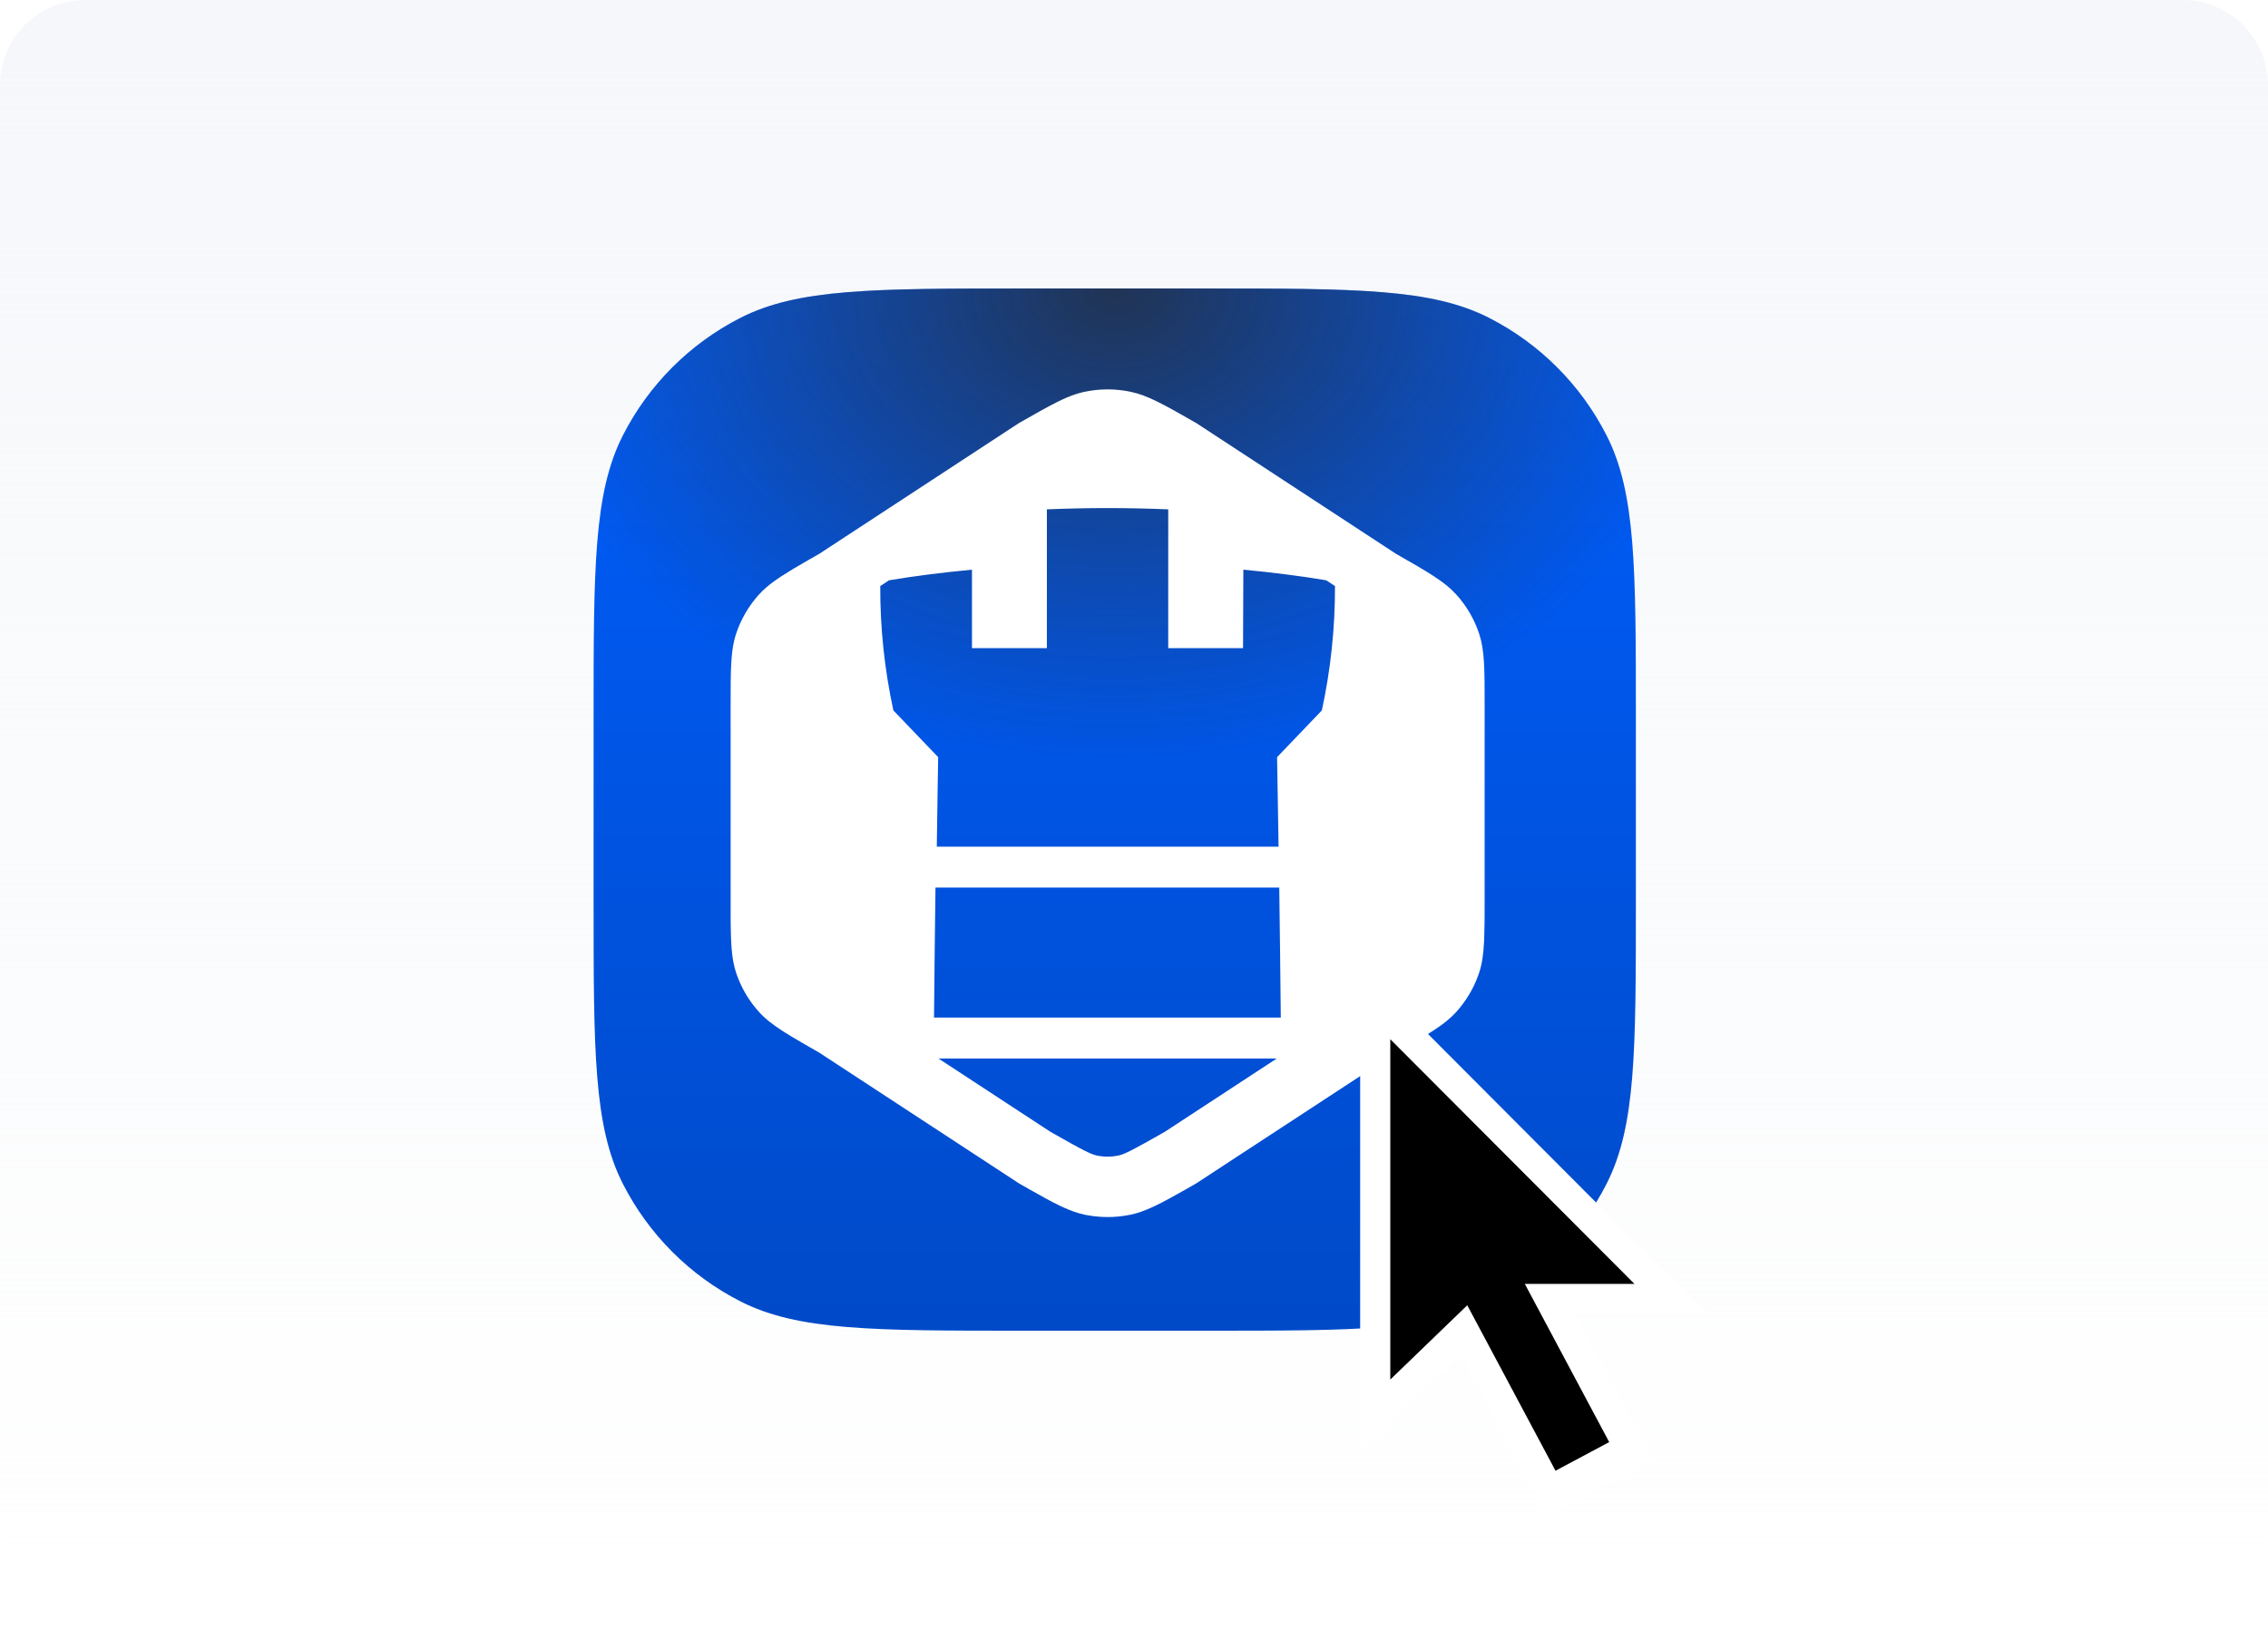 <svg width="213" height="155" viewBox="0 0 213 155" fill="none" xmlns="http://www.w3.org/2000/svg">
<path d="M0 8C0 3.582 3.582 0 8 0H205C209.418 0 213 3.582 213 8V142C213 146.418 209.418 150 205 150H8C3.582 150 0 146.418 0 142V8Z" fill="url(#paint0_linear_1387_30350)"/>
<path d="M55.747 67.519C55.747 53.372 55.747 46.298 58.5 40.894C60.922 36.141 64.787 32.276 69.54 29.855C74.944 27.101 82.017 27.101 96.165 27.101H113.216C127.364 27.101 134.438 27.101 139.842 29.855C144.595 32.276 148.459 36.141 150.881 40.894C153.634 46.298 153.634 53.372 153.634 67.519V84.57C153.634 98.718 153.634 105.792 150.881 111.196C148.459 115.949 144.595 119.813 139.842 122.235C134.438 124.989 127.364 124.989 113.216 124.989H96.165C82.017 124.989 74.944 124.989 69.54 122.235C64.787 119.813 60.922 115.949 58.5 111.196C55.747 105.792 55.747 98.718 55.747 84.57V67.519Z" fill="url(#paint1_linear_1387_30350)"/>
<path d="M55.747 67.519C55.747 53.372 55.747 46.298 58.5 40.894C60.922 36.141 64.787 32.276 69.54 29.855C74.944 27.101 82.017 27.101 96.165 27.101H113.216C127.364 27.101 134.438 27.101 139.842 29.855C144.595 32.276 148.459 36.141 150.881 40.894C153.634 46.298 153.634 53.372 153.634 67.519V84.57C153.634 98.718 153.634 105.792 150.881 111.196C148.459 115.949 144.595 119.813 139.842 122.235C134.438 124.989 127.364 124.989 113.216 124.989H96.165C82.017 124.989 74.944 124.989 69.54 122.235C64.787 119.813 60.922 115.949 58.5 111.196C55.747 105.792 55.747 98.718 55.747 84.57V67.519Z" fill="url(#paint2_radial_1387_30350)" fill-opacity="0.8" style="mix-blend-mode:screen"/>
<path d="M101.857 36.8C103.285 36.499 104.761 36.499 106.188 36.8C107.802 37.139 109.32 38.007 112.355 39.741L131.096 52.013C134.131 53.747 135.649 54.614 136.753 55.827C137.241 56.364 137.67 56.949 138.033 57.571C138.397 58.194 138.694 58.854 138.92 59.542C139.43 61.095 139.43 62.83 139.43 66.3V84.593C139.43 84.786 139.428 84.975 139.428 85.158V85.813C139.427 86.089 139.425 86.352 139.423 86.604C139.418 87.195 139.406 87.722 139.387 88.202C139.383 88.29 139.379 88.376 139.375 88.461C139.316 89.634 139.193 90.518 138.92 91.349C138.909 91.381 138.897 91.412 138.886 91.444L138.831 91.603C138.822 91.629 138.81 91.654 138.801 91.68C138.761 91.789 138.719 91.898 138.675 92.007C138.653 92.06 138.631 92.112 138.608 92.165C138.561 92.276 138.512 92.386 138.461 92.496C138.443 92.533 138.425 92.57 138.407 92.607C138.348 92.73 138.287 92.853 138.223 92.973C138.212 92.993 138.2 93.013 138.189 93.033C138.118 93.164 138.045 93.294 137.969 93.422C137.96 93.437 137.95 93.452 137.94 93.468C137.597 94.033 137.202 94.569 136.754 95.062C135.65 96.276 134.132 97.143 131.097 98.878L120.376 105.896L120.375 105.894L112.355 111.146L111.285 111.757C110.813 112.025 110.381 112.265 109.981 112.484C109.917 112.52 109.854 112.555 109.791 112.589C109.618 112.683 109.45 112.771 109.288 112.856C109.22 112.892 109.153 112.928 109.086 112.963C108.963 113.026 108.843 113.085 108.726 113.143C108.618 113.197 108.514 113.249 108.411 113.298C108.354 113.325 108.296 113.349 108.24 113.375C107.498 113.717 106.853 113.95 106.189 114.09C106.133 114.101 106.077 114.109 106.021 114.12L105.92 114.14C105.901 114.144 105.881 114.146 105.861 114.149C105.743 114.17 105.624 114.19 105.505 114.207C105.45 114.215 105.395 114.221 105.34 114.228C105.229 114.242 105.117 114.256 105.006 114.266C104.955 114.271 104.905 114.274 104.854 114.278C104.738 114.287 104.621 114.296 104.504 114.302C104.474 114.303 104.443 114.302 104.413 114.304C104.158 114.313 103.902 114.314 103.646 114.305C103.611 114.303 103.576 114.303 103.54 114.302C103.429 114.296 103.317 114.288 103.206 114.279C103.149 114.275 103.092 114.271 103.035 114.265C102.93 114.256 102.825 114.243 102.721 114.23C102.658 114.222 102.595 114.215 102.532 114.206C102.421 114.19 102.311 114.172 102.2 114.152C102.176 114.148 102.151 114.145 102.126 114.14L101.996 114.115C101.95 114.106 101.904 114.099 101.858 114.09C101.222 113.956 100.602 113.736 99.897 113.417C99.806 113.376 99.714 113.336 99.621 113.292C99.547 113.257 99.473 113.219 99.397 113.181C98.656 112.818 97.808 112.352 96.761 111.757L95.689 111.146L87.637 105.873V105.875L76.951 98.878C75.93 98.294 75.082 97.807 74.362 97.374C74.322 97.349 74.281 97.326 74.241 97.302C74.065 97.195 73.897 97.089 73.736 96.987C73.666 96.943 73.596 96.901 73.528 96.857C72.564 96.237 71.871 95.698 71.293 95.062C71.093 94.843 70.906 94.614 70.727 94.379C70.697 94.339 70.665 94.301 70.636 94.261C70.576 94.181 70.519 94.097 70.462 94.014C70.418 93.951 70.372 93.888 70.329 93.823C70.285 93.757 70.244 93.689 70.201 93.622C70.148 93.538 70.095 93.454 70.044 93.368C70.008 93.308 69.975 93.247 69.94 93.186C69.888 93.093 69.837 93 69.787 92.905C69.755 92.844 69.725 92.783 69.694 92.722C69.648 92.629 69.603 92.537 69.56 92.443C69.526 92.37 69.494 92.297 69.462 92.223C69.423 92.134 69.386 92.044 69.35 91.953C69.323 91.886 69.297 91.819 69.272 91.751C69.253 91.702 69.233 91.653 69.215 91.603L69.127 91.347C69.034 91.064 68.959 90.775 68.897 90.471C68.892 90.45 68.889 90.43 68.885 90.41C68.835 90.159 68.796 89.897 68.763 89.619C68.744 89.463 68.728 89.302 68.714 89.136C68.709 89.083 68.705 89.029 68.701 88.975C68.691 88.839 68.683 88.699 68.675 88.555C68.665 88.379 68.658 88.197 68.651 88.008C68.649 87.927 68.645 87.845 68.643 87.761C68.626 87.186 68.62 86.543 68.618 85.813L68.617 66.297C68.617 64.589 68.618 63.302 68.679 62.25C68.688 62.085 68.699 61.925 68.712 61.771C68.773 61.036 68.872 60.416 69.037 59.834L69.127 59.54C69.238 59.201 69.368 58.87 69.513 58.546C69.525 58.518 69.539 58.491 69.552 58.464C69.69 58.163 69.841 57.869 70.008 57.583C70.014 57.571 70.022 57.56 70.028 57.549C70.112 57.406 70.199 57.265 70.289 57.127C70.298 57.114 70.307 57.101 70.315 57.088C70.404 56.953 70.496 56.821 70.591 56.69C70.604 56.673 70.617 56.655 70.63 56.638C70.717 56.519 70.808 56.403 70.9 56.289C70.928 56.255 70.956 56.22 70.984 56.186C71.027 56.135 71.069 56.082 71.112 56.031L71.293 55.827C71.691 55.389 72.145 54.998 72.703 54.594C72.761 54.551 72.821 54.509 72.882 54.467C73.03 54.362 73.186 54.257 73.35 54.149C73.378 54.13 73.407 54.111 73.436 54.093C74.101 53.66 74.896 53.189 75.88 52.624L76.95 52.013L95.689 39.741C97.193 38.882 98.325 38.237 99.279 37.763C99.421 37.692 99.559 37.624 99.694 37.561C100.369 37.245 100.963 37.02 101.556 36.87L101.857 36.8ZM98.647 106.304C101.885 108.152 102.498 108.427 103.024 108.538L103.272 108.584C103.852 108.675 104.445 108.659 105.021 108.538L105.123 108.515C105.636 108.387 106.365 108.034 109.397 106.304L119.907 99.423H88.139L98.647 106.304ZM87.857 83.368C87.808 87.127 87.755 91.313 87.718 95.579H120.286C120.245 91.313 120.195 87.131 120.142 83.368H87.857ZM104.01 47.721C102.062 47.721 100.184 47.765 98.318 47.841V60.881H91.283V53.507C88.539 53.77 85.928 54.095 83.494 54.505L82.669 55.046C82.656 58.971 83.068 62.886 83.902 66.727L88.11 71.117C88.109 71.167 88.049 74.503 87.98 79.525H120.078C120.001 74.504 119.939 71.167 119.938 71.117L124.142 66.727C124.974 62.886 125.387 58.97 125.375 55.045L124.549 54.504C122.119 54.094 119.508 53.769 116.77 53.507L116.741 60.881H109.714V47.841C107.848 47.765 105.958 47.721 104.01 47.721Z" fill="white"/>
<g clip-path="url(#clip0_1387_30350)">
<g clip-path="url(#clip1_1387_30350)" filter="url(#filter0_d_1387_30350)">
<path fill-rule="evenodd" clip-rule="evenodd" d="M145.275 139.493L150.597 136.628L155.212 134.231L147.875 120.471H160.252L127.74 87.876V133.633L137.215 124.431L145.275 139.493Z" fill="white"/>
<path fill-rule="evenodd" clip-rule="evenodd" d="M146.087 135.284L151.13 132.596L143.203 117.734H153.499L130.57 94.754V126.72L137.798 119.742L146.087 135.284Z" fill="black"/>
</g>
</g>
<defs>
<filter id="filter0_d_1387_30350" x="122" y="83.857" width="45.714" height="65.714" filterUnits="userSpaceOnUse" color-interpolation-filters="sRGB">
<feFlood flood-opacity="0" result="BackgroundImageFix"/>
<feColorMatrix in="SourceAlpha" type="matrix" values="0 0 0 0 0 0 0 0 0 0 0 0 0 0 0 0 0 0 127 0" result="hardAlpha"/>
<feOffset dy="2.857"/>
<feGaussianBlur stdDeviation="2.857"/>
<feColorMatrix type="matrix" values="0 0 0 0 0 0 0 0 0 0 0 0 0 0 0 0 0 0 0.405 0"/>
<feBlend mode="normal" in2="BackgroundImageFix" result="effect1_dropShadow_1387_30350"/>
<feBlend mode="normal" in="SourceGraphic" in2="effect1_dropShadow_1387_30350" result="shape"/>
</filter>
<linearGradient id="paint0_linear_1387_30350" x1="106.5" y1="0" x2="106.5" y2="150" gradientUnits="userSpaceOnUse">
<stop stop-color="#F5F7FA"/>
<stop offset="1" stop-color="#F5F7FA" stop-opacity="0"/>
</linearGradient>
<linearGradient id="paint1_linear_1387_30350" x1="104.691" y1="27.101" x2="104.691" y2="124.989" gradientUnits="userSpaceOnUse">
<stop stop-color="#005EFD"/>
<stop offset="1" stop-color="#004AC8"/>
</linearGradient>
<radialGradient id="paint2_radial_1387_30350" cx="0" cy="0" r="1" gradientUnits="userSpaceOnUse" gradientTransform="translate(104.691 27.101) rotate(90) scale(44.318 57.708)">
<stop stop-color="#292929"/>
<stop offset="1" stop-color="#2B2B2B" stop-opacity="0"/>
</radialGradient>
<clipPath id="clip0_1387_30350">
<rect width="68.571" height="68.571" fill="white" transform="translate(107.714 79.571)"/>
</clipPath>
<clipPath id="clip1_1387_30350">
<rect width="34.286" height="54.286" fill="white" transform="translate(127.714 86.714)"/>
</clipPath>
</defs>
</svg>
